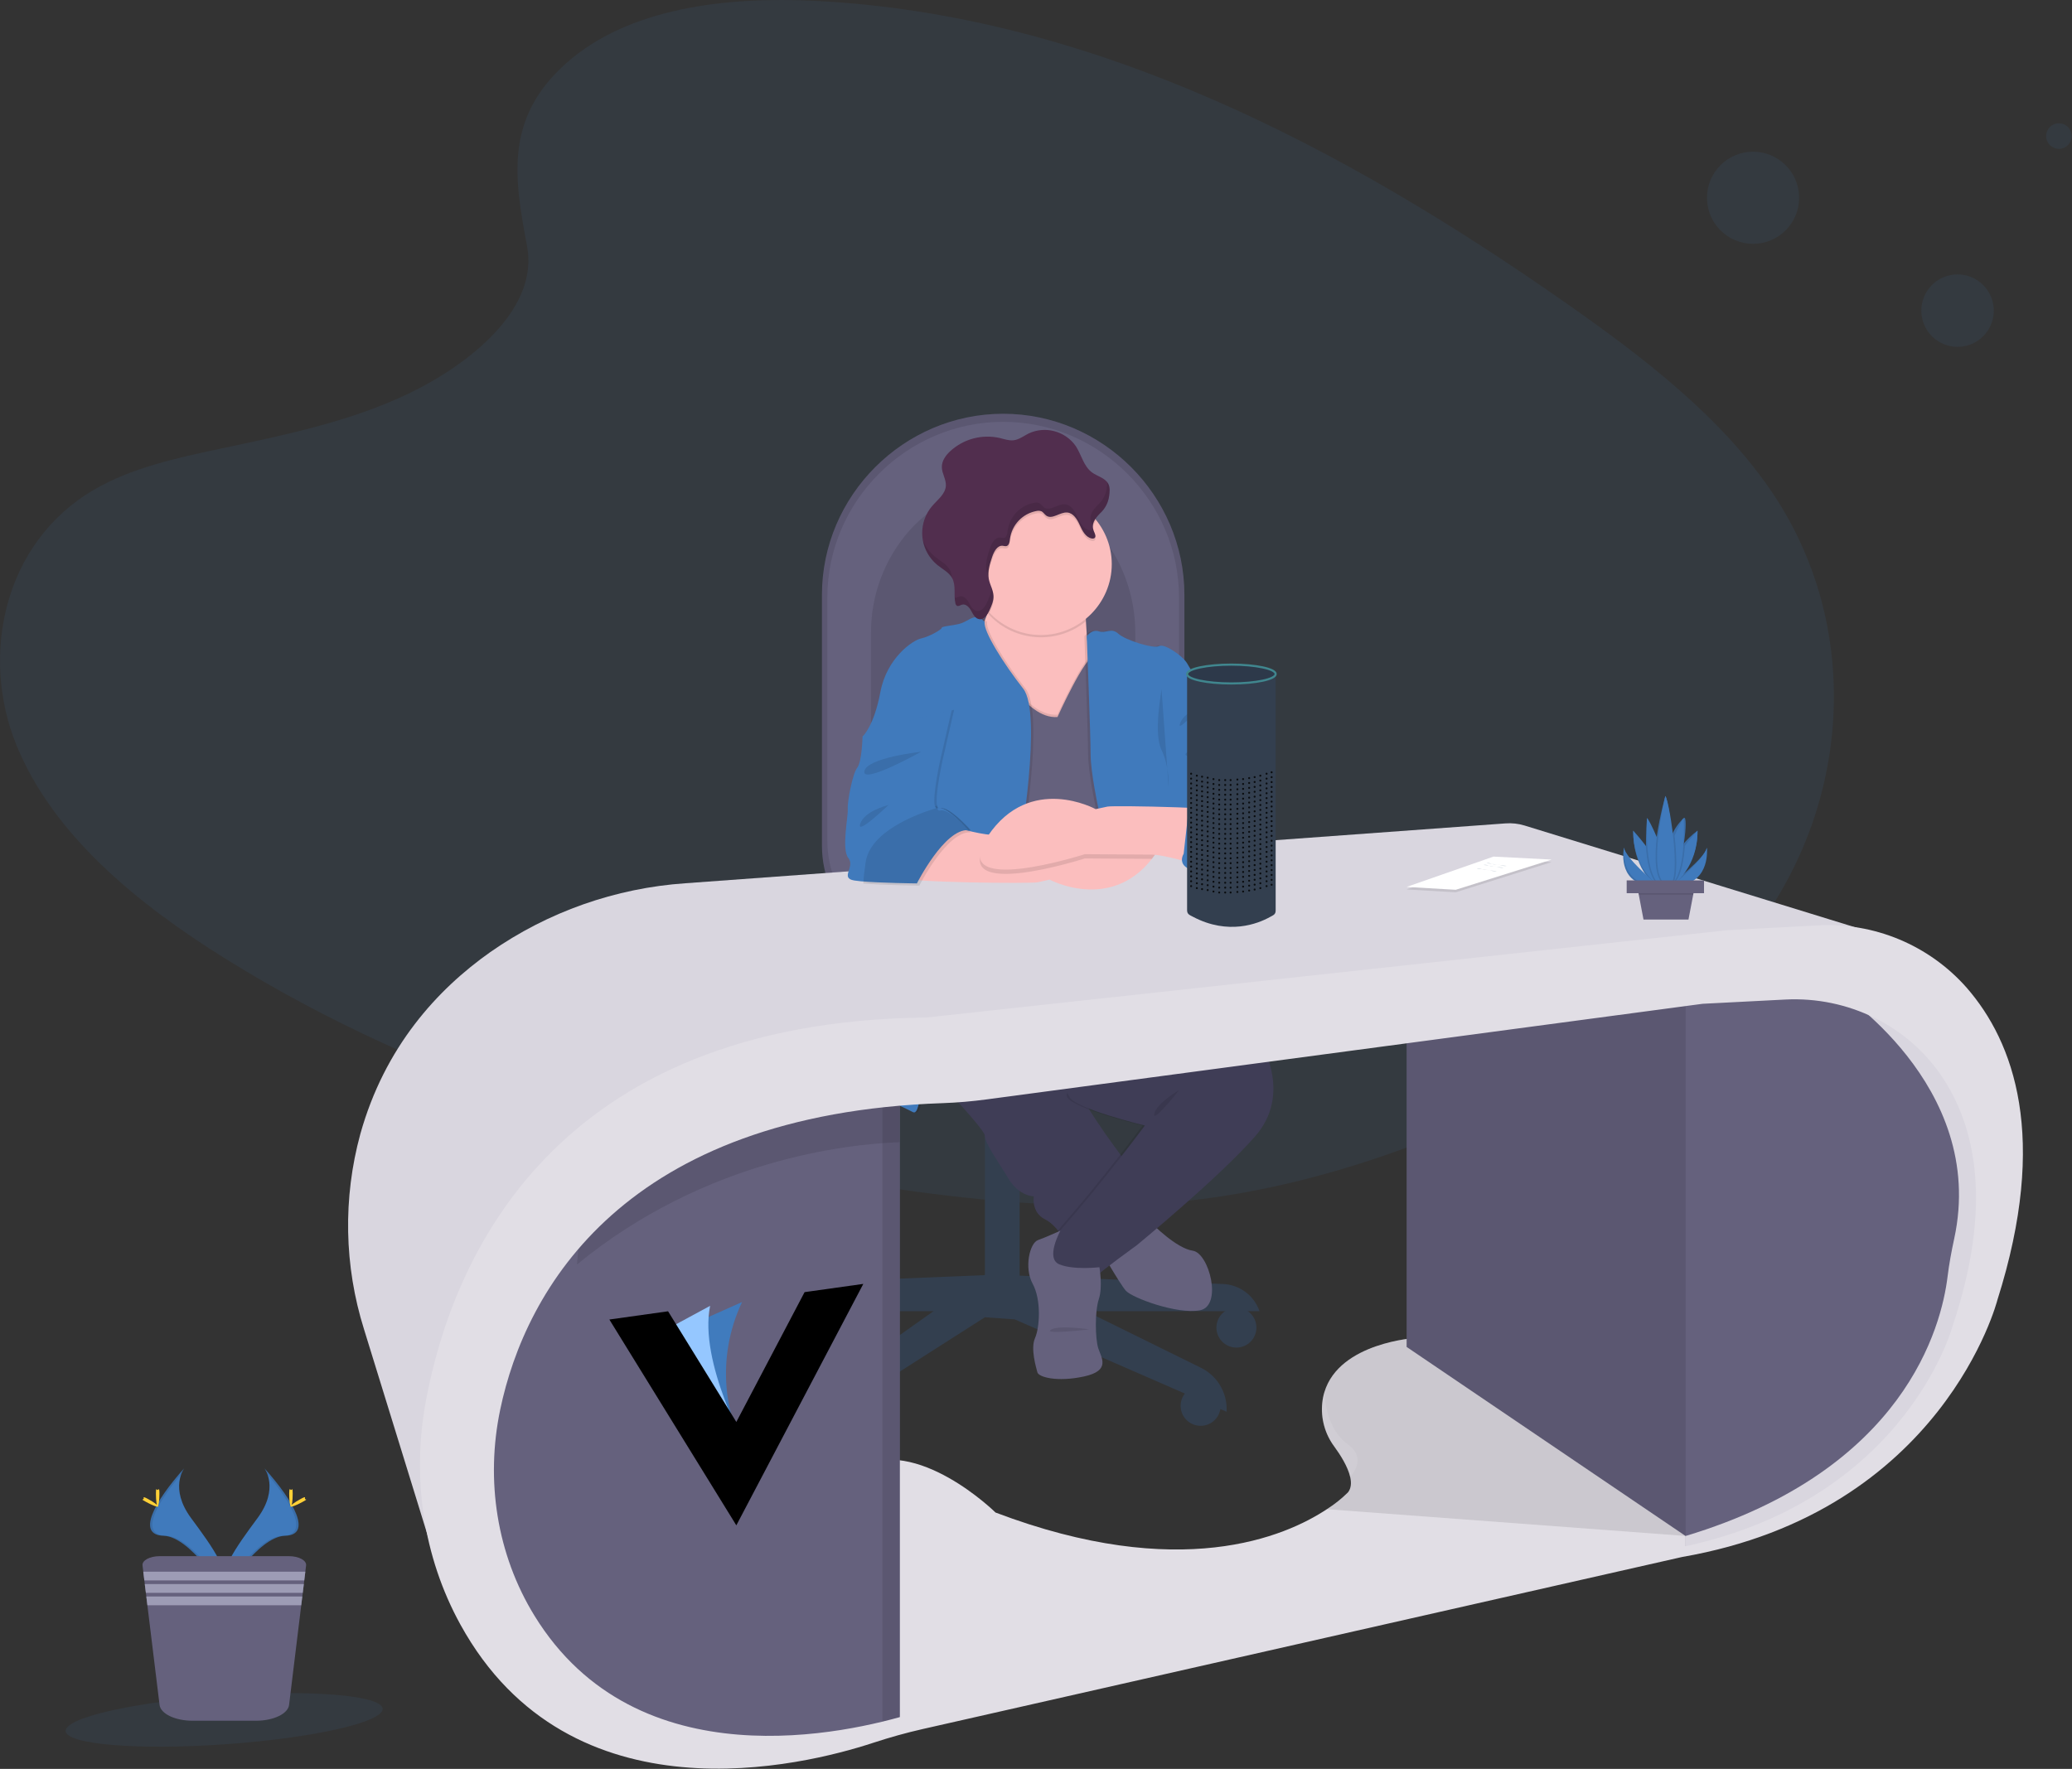 <?xml version="1.0" encoding="UTF-8" standalone="no"?><!DOCTYPE svg PUBLIC "-//W3C//DTD SVG 1.1//EN" "http://www.w3.org/Graphics/SVG/1.1/DTD/svg11.dtd"><svg width="100%" height="100%" viewBox="0 0 4053 3461" version="1.1" xmlns="http://www.w3.org/2000/svg" xmlns:xlink="http://www.w3.org/1999/xlink" xml:space="preserve" xmlns:serif="http://www.serif.com/" style="fill-rule:evenodd;clip-rule:evenodd;stroke-miterlimit:10;"><rect x="0" y="0" width="4053" height="3461" fill="#333333" stroke="none"/><path d="M1107.67,123.583c121.708,-108.333 312.75,-130.541 486.625,-121.916c546.208,27.125 1039.29,290.833 1465.79,589.125c154.167,107.958 306.375,224.333 406.625,373.041c204.167,302.709 143.5,722.042 -140.208,971.375c-96.5,84.875 -213.542,150 -333.625,207.542c-213.583,102.542 -444.042,184.833 -686.458,208.333c-172.875,16.667 -347.875,3.125 -519.709,-20.166c-480.166,-65.209 -951.458,-209.209 -1346.46,-455.542c-173.25,-108.042 -336.542,-242.375 -407.958,-417.167c-71.417,-174.791 -25.709,-396.333 151.208,-499.791c73.167,-42.792 160.625,-62.084 246.292,-80.25c126.041,-26.709 254.166,-53.042 367.916,-107.334c117.5,-56.083 256.625,-164.583 233.334,-288.708c-24.917,-133.208 -44.959,-250.208 76.625,-358.542Z" style="fill:#407abc;fill-opacity:0.1;fill-rule:nonzero;"/><path d="M1607.79,1164.08l-0,489.875c-0,0.042 -0,0.084 -0,0.125c-0,120.277 98.973,219.25 219.25,219.25c0.055,0 0.111,0 0.166,0l292.5,0c0.042,0 0.084,0 0.125,0c108.049,0 196.959,-88.91 196.959,-196.958c-0,-0.083 -0,-0.167 -0,-0.25l-0,-512.042c-0,-194.473 -160.027,-354.5 -354.5,-354.5c-194.473,0 -354.5,160.027 -354.5,354.5Z" style="fill:#65617d;fill-rule:nonzero;"/><path d="M1607.79,1164.08l-0,489.875c-0,0.042 -0,0.084 -0,0.125c-0,120.277 98.973,219.25 219.25,219.25c0.055,0 0.111,0 0.166,0l292.5,0c0.042,0 0.084,0 0.125,0c108.049,0 196.959,-88.91 196.959,-196.958c-0,-0.083 -0,-0.167 -0,-0.25l-0,-512.042c-0,-194.473 -160.027,-354.5 -354.5,-354.5c-194.473,0 -354.5,160.027 -354.5,354.5Z" style="fill-opacity:0.1;fill-rule:nonzero;"/><path d="M1618.33,1169.33l0,475.334c0,0.027 0,0.055 0,0.083c0,116.711 96.039,212.75 212.75,212.75c0.042,0 0.084,0 0.125,-0l283.834,-0c0.041,0 0.083,0 0.125,0c104.825,0 191.083,-86.258 191.083,-191.083c0,-0.028 0,-0.056 0,-0.084l0,-497c0,-188.69 -155.268,-343.958 -343.958,-343.958c-188.69,0 -343.959,155.268 -343.959,343.958Z" style="fill:#65617d;fill-rule:nonzero;"/><path d="M1703.75,1239.58l0,395.334c-0.168,35.765 9.787,70.858 28.708,101.208c28.917,45.833 76.917,75.792 131.292,75.792l213.375,-0c51.833,-0 97.25,-30.292 122.5,-75.792c14.058,-25.513 21.36,-54.204 21.208,-83.333l0,-413.209c0,-157.958 -115.75,-286.041 -258.541,-286.041c-71.375,-0 -136,32 -182.792,83.791c-49.378,55.713 -76.38,127.807 -75.75,202.25Z" style="fill-opacity:0.1;fill-rule:nonzero;"/><circle cx="2418.54" cy="2597.58" r="39.125" style="fill:#333f4f;"/><circle cx="2348.54" cy="2750.67" r="39.125" style="fill:#333f4f;"/><circle cx="1650.5" cy="2778.38" r="39.125" style="fill:#333f4f;"/><circle cx="1494.54" cy="2578.67" r="39.125" style="fill:#333f4f;"/><rect x="1936" y="1906.62" width="49" height="306.125" style="fill:#333f4f;"/><rect x="1936" y="2163.21" width="49" height="49.583" style="fill:#333f4f;fill-opacity:0.1;"/><rect x="1926.54" y="2174.83" width="67.917" height="339.667" style="fill:#333f4f;"/><path d="M1503.04,2512.29l444.625,-18.209l-0,71.417l-516,-0c10.519,-30.691 38.957,-51.892 71.375,-53.208Z" style="fill:#333f4f;fill-rule:nonzero;"/><path d="M2392.33,2512.29l-444.666,-18.209l-0,71.417l516.041,-0c-10.519,-30.691 -38.957,-51.892 -71.375,-53.208Z" style="fill:#333f4f;fill-rule:nonzero;"/><path d="M1994.5,2501.38l354.958,175c30.607,15.141 50.041,46.478 50,80.625l0,5.292l-414.583,-180.75l-58.333,-4.167l-344.75,220.125c-4.461,-33.1 9.873,-66.065 37.125,-85.375l307.625,-217.833l67.958,7.083Z" style="fill:#333f4f;fill-rule:nonzero;"/><path d="M1936.04,1906.62l-0,33c8.527,0.333 17.264,0.5 26.208,0.5c7.708,0 15.292,0 22.75,-0.375l0,-33.125l-48.958,0Z" style="fill:#333f4f;fill-opacity:0.1;fill-rule:nonzero;"/><ellipse cx="1962.25" cy="1875.62" rx="180.792" ry="52.875" style="fill:#333f4f;"/><path d="M1783.04,1875.58c0.341,5.942 3.134,11.484 7.708,15.292c1.792,1.729 3.714,3.317 5.75,4.75c26.917,19.25 91.667,32.833 167.292,32.833c75.625,0 140.916,-13.708 167.708,-33.125c1.336,-0.922 2.616,-1.924 3.833,-3c5.387,-3.923 8.787,-10.021 9.292,-16.666c0,-29.167 -80.917,-52.875 -180.833,-52.875c-99.917,-0 -180.75,23.583 -180.75,52.791Z" style="fill:#333f4f;fill-rule:nonzero;"/><path d="M1783.04,1875.58c0.341,5.942 3.134,11.484 7.708,15.292c1.792,1.729 3.714,3.317 5.75,4.75c26.917,19.25 91.667,32.833 167.292,32.833c75.625,0 140.916,-13.708 167.708,-33.125c1.336,-0.922 2.616,-1.924 3.833,-3c5.387,-3.923 8.787,-10.021 9.292,-16.666c0,-29.167 -80.917,-52.875 -180.833,-52.875c-99.917,-0 -180.75,23.583 -180.75,52.791Z" style="fill:#333f4f;fill-opacity:0.1;fill-rule:nonzero;"/><path d="M1781.5,1875.58c0.336,5.944 3.13,11.487 7.708,15.292c23.042,-5.708 38.959,-10.5 38.959,-10.5c-0,0 159.333,8.917 305.625,11.958c5.391,-3.919 8.792,-10.02 9.291,-16.666c0,-29.167 -80.916,-52.875 -180.833,-52.875c-99.917,-0 -180.75,23.583 -180.75,52.791Z" style="fill:#333f4f;fill-opacity:0.1;fill-rule:nonzero;"/><path d="M1656.5,1766.33c39.738,57.137 105.111,91.25 174.708,91.167l283.834,0c66.422,0.05 128.275,-34.544 163,-91.167l-621.542,0Z" style="fill:#333f4f;fill-opacity:0.1;fill-rule:nonzero;"/><path d="M1783.04,1875.58c0.341,5.942 3.134,11.484 7.708,15.292c1.792,1.729 3.714,3.317 5.75,4.75c111.567,6.777 223.445,6.68 335,-0.292c1.336,-0.922 2.616,-1.924 3.833,-3c5.387,-3.923 8.787,-10.021 9.292,-16.666c0,-29.167 -80.917,-52.875 -180.833,-52.875c-99.917,-0 -180.75,23.583 -180.75,52.791Z" style="fill:#333f4f;fill-opacity:0.1;fill-rule:nonzero;"/><path d="M1620.54,1870.75c227.954,28.793 458.628,28.793 686.583,-0c0.069,0 0.139,0 0.208,0c26.355,0 48.042,-21.686 48.042,-48.041c0,-0 0,-0.001 0,-0.001c0,-26.355 -21.687,-48.041 -48.042,-48.041l-686.791,-0c-26.355,-0 -48.042,21.686 -48.042,48.041c0,26.355 21.687,48.042 48.042,48.042Z" style="fill:#333f4f;fill-rule:nonzero;"/><path d="M2253.33,2394c0,0 47.375,48.5 79.709,53.125c32.333,4.625 58.916,108.583 13.875,116.667c-45.042,8.083 -131.709,-24.25 -144.417,-38.125c-12.708,-13.875 -58.917,-95.834 -58.917,-95.834l109.75,-35.833Z" style="fill:#65617d;fill-rule:nonzero;"/><path d="M1992.25,1876.46c0,0 115.542,220.625 117.833,250.667c2.292,30.042 100.5,157.333 100.5,157.333l-122.458,154.584c0,-0 -16.167,-39.292 -43.875,-53.167c-27.708,-13.875 -21.958,-45.042 -21.958,-45.042c-0,0 -28.875,0 -49.667,-34.666c-20.792,-34.667 -46.208,-69.292 -46.208,-84.209c-0,-14.916 -152.5,-172.125 -152.5,-172.125l11.541,-167.5l31.209,-53.125l175.583,47.25Z" style="fill:#3f3d56;fill-rule:nonzero;"/><path d="M2292.62,1889.17l1,0.875c14,12.5 171.125,151.75 171.125,155.041c0,3.292 56.583,97.042 -13.875,177.917c-70.458,80.875 -232.208,213.708 -232.208,213.708c-0,0 -70.459,50.834 -79.709,61.25c-9.25,10.417 -149,0 -65.833,-94.75c83.167,-94.75 161.708,-201 161.708,-201c0,0 -138.625,-33.333 -147.833,-56.583c-9.208,-23.25 182.5,-311.917 182.5,-311.917l23.125,55.459Z" style="fill-opacity:0.1;fill-rule:nonzero;"/><path d="M2297.25,1889.17l1,0.875c14,12.5 171.125,151.75 171.125,155.041c0,3.292 56.583,97.042 -13.875,177.917c-70.458,80.875 -232.208,213.708 -232.208,213.708c-0,0 -70.459,50.834 -79.709,61.25c-9.25,10.417 -149.041,0 -65.833,-94.75c83.208,-94.75 161.708,-201 161.708,-201c0,0 -138.625,-33.333 -147.875,-56.583c-9.25,-23.25 -191.666,-306.167 -191.666,-306.167l374.291,-5.75l23.042,55.459Z" style="fill:#3f3d56;fill-rule:nonzero;"/><path d="M1897.54,1267.79l13.833,125.916c0,0 142.083,56.625 145.583,55.459c3.5,-1.167 94.709,-83.334 79.709,-137.5c-7.542,-27.209 -11,-64.959 -12.5,-95.834c-1.5,-30.875 -1.292,-54.375 -1.292,-54.375c0,0 -206.792,-73.958 -188.292,-23.125c6.709,18.459 3.667,40.584 -2.916,61.25c-8.271,24.161 -19.748,47.103 -34.125,68.209Z" style="fill:#fbbebe;fill-rule:nonzero;"/><path d="M1931.58,1199.5c1.25,1.458 2.542,2.833 3.834,4.167c49.689,52.658 132.706,57.938 188.666,12c-1.583,-30.584 -1.291,-54.375 -1.291,-54.375c-0,-0 -206.792,-73.959 -188.292,-23.125c6.708,18.541 3.667,40.666 -2.917,61.333Z" style="fill-opacity:0.1;fill-rule:nonzero;"/><path d="M1897.54,1103.96c0.023,76.009 62.574,138.542 138.583,138.542c76.025,-0 138.583,-62.559 138.583,-138.583c0,-76.009 -62.533,-138.561 -138.541,-138.584c-0.293,-0.002 -0.586,-0.002 -0.878,-0.002c-75.568,-0 -137.75,62.182 -137.75,137.75c-0,0.292 0.001,0.585 0.003,0.877Z" style="fill:#fbbebe;fill-rule:nonzero;"/><path d="M2068.5,1398.38c0,0 54.167,-120.333 72.792,-120.333c18.625,-0 47.416,622.458 47.416,622.458l-283,4.417l-11.583,-326.792l57.708,-289.5c0,0 51.959,114.208 116.667,109.75Z" style="fill-opacity:0.1;fill-rule:nonzero;"/><path d="M2068.5,1407.62c0,0 54.167,-120.333 72.792,-120.333c18.625,-0 47.416,622.416 47.416,622.416l-321.125,4.875l26.542,-327.208l57.792,-289.708c-0,-0 51.875,114.416 116.583,109.958Z" style="fill-opacity:0.1;fill-rule:nonzero;"/><path d="M2068.5,1403c0,0 54.167,-120.333 72.792,-120.333c18.625,-0 47.416,622.625 47.416,622.625l-321.125,4.875l26.542,-327.209l57.792,-289.708c-0,0 51.875,114.208 116.583,109.75Z" style="fill:#65617d;fill-rule:nonzero;"/><path d="M2121.17,1244.88c-0,0 9.708,-14.208 23.583,-9.583c13.875,4.625 24.25,-8.084 38.125,4.625c13.875,12.708 69.292,30.041 79.708,24.25c10.417,-5.792 47.334,19.666 55.459,34.666c8.125,15 34.625,55.459 34.625,55.459c-0,-0 23.125,27.708 19.666,42.75c-3.458,15.041 8.084,32.333 21.917,39.25c13.833,6.916 41.667,76.25 41.667,76.25c-0,-0 -7.542,92.75 23.625,108.875c31.166,16.125 8.083,86.666 8.083,86.666l-147.333,-34.958l-41.667,-94.75c0,0 16.167,277.292 35.792,302.667c19.625,25.375 21.958,41.666 21.958,41.666c0,0 -76.25,16.167 -92.417,30c-16.166,13.834 -58.916,-3.458 -58.916,-3.458l-41.667,-368.5c0,0 -15,-69.333 -15,-105.125c0,-35.792 -7.208,-230.75 -7.208,-230.75Z" style="fill-opacity:0.1;fill-rule:nonzero;"/><path d="M2125.79,1244.88c-0,0 9.708,-14.208 23.583,-9.583c13.875,4.625 24.25,-8.084 38.125,4.625c13.875,12.708 69.292,30.041 79.708,24.25c10.417,-5.792 47.334,19.666 55.417,34.666c8.083,15 34.667,55.459 34.667,55.459c-0,-0 23.125,27.708 19.666,42.75c-3.458,15.041 8.084,32.333 21.917,39.25c13.833,6.916 41.667,76.25 41.667,76.25c-0,-0 -7.459,92.708 23.75,108.875c7.791,4.166 12.208,13.041 14.416,24.291c8.959,45.25 -28.166,86.667 -74.291,85.25l-79.167,-32.833l-41.667,-119.75c0,0 16.167,277.292 35.792,302.667c19.625,25.375 21.958,41.666 21.958,41.666c0,0 -76.25,16.167 -92.416,30c-16.167,13.834 -58.917,-3.458 -58.917,-3.458l-41.667,-368.5c0,0 -15,-69.333 -15,-105.125c0,-35.792 -7.541,-230.75 -7.541,-230.75Z" style="fill:#407abc;fill-rule:nonzero;"/><path d="M2380.38,1445.54c0,-0 -13.875,38.125 -52,34.666c-38.125,-3.458 52,-34.666 52,-34.666Z" style="fill-opacity:0.1;fill-rule:nonzero;"/><path d="M2343.46,1387.79c0,-0 -25.416,4.625 -34.666,26.541c-9.25,21.917 34.666,-26.541 34.666,-26.541Z" style="fill-opacity:0.1;fill-rule:nonzero;"/><path d="M2272.04,1348.5c-0,4.625 -16.209,85.5 -0,119c16.208,33.5 13.833,72.792 13.833,72.792l-13.833,-191.792Z" style="fill-opacity:0.1;fill-rule:nonzero;"/><path d="M1930.83,1217.04c0,-0 -9.041,-10.625 -18.291,-9.459c-9.25,1.167 -15,6.917 -26.584,11.542c-11.583,4.625 -39.25,5.792 -39.25,9.25c0,3.458 -24.291,17.333 -40.458,20.833c-16.167,3.5 -67,38.125 -79.708,105.125c-12.709,67 -34.667,86.625 -34.667,86.625l122.458,60.167c0,0 -94.708,402 -106.25,430.875c-11.541,28.875 -12.5,200 -12.5,200c0,0 75,33.333 94.709,43.875c19.708,10.542 11.541,-99.333 52,-162.875c40.458,-63.542 86.625,-155.958 86.625,-155.958l70.25,-197.584c-0,0 45.083,-263.375 6.958,-311.916c-38.125,-48.542 -78.75,-113.084 -75.292,-130.5Z" style="fill-opacity:0.1;fill-rule:nonzero;"/><path d="M1926.21,1217.04c0,-0 -9.041,-10.625 -18.291,-9.459c-9.25,1.167 -15,6.917 -26.584,11.542c-11.583,4.625 -39.25,5.792 -39.25,9.25c0,3.458 -24.25,17.333 -40.458,20.833c-16.208,3.5 -67.083,38.084 -79.583,105.084c-12.5,67 -34.625,86.625 -34.625,86.625l122.125,60.208c-0,0 -94.709,402 -106.25,430.875c-11.542,28.875 -12.5,200 -12.5,200c-0,0 75,33.333 94.708,43.875c19.708,10.542 11.542,-99.75 51.958,-163.125c40.417,-63.375 86.625,-155.958 86.625,-155.958l70.459,-197.334c-0,0 45.083,-263.375 6.958,-311.916c-38.125,-48.542 -78.75,-113.084 -75.292,-130.5Z" style="fill:#407abc;fill-rule:nonzero;"/><path d="M1675.71,1722.79c3.417,0.541 7.792,1.083 12.834,1.541c37,3.375 109.625,4.167 109.625,4.167c-0,0 54.166,-107.458 100.5,-104.167c-0,0 -42.75,-48.5 -60.042,-42.708c-2.917,0.958 -4.75,-1.167 -5.625,-5.333c-4.625,-20.834 11.375,-91.667 11.375,-91.667l21.958,-95.833l-127.083,31.166c-11.542,2.334 -47.375,20.834 -47.375,20.834c0,-0 -1.125,49.666 -10.375,61.25c-9.25,11.583 -19.625,67 -18.5,80.833c1.125,13.833 -12.708,78.583 1.167,95.833c13.875,17.25 -17.125,39.459 11.541,44.084Z" style="fill-opacity:0.1;fill-rule:nonzero;"/><path d="M2150.5,2479.46c0,0 6.958,38.125 -1.125,62.5c-8.083,24.375 -6.958,77.417 -1.167,95.834c5.792,18.416 25.417,43.875 -27.708,55.416c-53.125,11.542 -88.958,1.167 -91.292,-8.083c-2.333,-9.25 -13.833,-46.208 -4.625,-67c9.209,-20.792 12.5,-75 -4.625,-106.292c-17.125,-31.291 -5.75,-79.708 10.417,-85.458c16.167,-5.75 43.917,-18.5 43.917,-18.5c-0,-0 -30.042,54.167 -2.334,65.875c27.709,11.708 78.542,5.708 78.542,5.708Z" style="fill:#65617d;fill-rule:nonzero;"/><path d="M1897.54,1103.96c-0.077,35.4 13.495,69.501 37.875,95.167c0.127,-0.214 0.239,-0.436 0.333,-0.667c4.167,-8.791 8.042,-17.916 7.708,-27.541c-0.375,-11.625 -7.083,-22.125 -9.25,-33.625c-2.708,-14.5 2.042,-29.167 6.709,-43.25c3.416,-10.25 10.041,-22.709 20.833,-21.459c2.082,0.535 4.226,0.787 6.375,0.75c5.708,-0.875 6.875,-8.333 7.542,-14.083c3.543,-27.646 24.769,-49.939 52.208,-54.833c3.038,-0.675 6.207,-0.458 9.125,0.625c4.167,1.791 6.208,6.125 9.833,8.625c11.709,8.125 26.625,-7.417 40.875,-6.209c12.125,1 19.5,13.375 24.5,24.459c5,11.083 11.209,23.708 23.084,26.291c1.882,0.558 3.911,0.332 5.625,-0.625c3.666,-2.708 1.125,-8.333 -0.75,-12.5c-4.875,-11 -1.625,-19.708 4.166,-27.541c-26.279,-32.909 -66.177,-52.107 -108.291,-52.107c-76.025,0 -138.584,62.559 -138.584,138.584c0,0.007 0,0.015 0,0.023l0.084,-0.084Z" style="fill-opacity:0.1;fill-rule:nonzero;"/><path d="M2140.08,1040.38c1.875,4.167 4.459,9.917 0.709,12.5c-1.692,0.978 -3.718,1.205 -5.584,0.625c-11.875,-2.542 -18.125,-15.208 -23.125,-26.292c-5,-11.083 -12.5,-23.458 -24.458,-24.458c-14.25,-1.208 -29.167,14.333 -40.917,6.208c-3.583,-2.5 -5.791,-6.833 -9.791,-8.625c-2.922,-1.068 -6.091,-1.271 -9.125,-0.583c-27.442,4.873 -48.685,27.149 -52.25,54.792c-0.584,5.708 -1.792,13.208 -7.5,14.083c-2.149,0.039 -4.294,-0.214 -6.375,-0.75c-10.75,-1.25 -17.334,11.167 -20.834,21.417c-4.666,14.041 -9.416,28.791 -6.708,43.291c2.167,11.5 8.875,22 9.25,33.667c0.292,9.583 -3.75,18.75 -7.708,27.5c-3.959,8.75 -10.5,19 -20,17.75c-7.834,-1 -12.125,-9.292 -15.875,-16.25c-3.75,-6.958 -10.5,-14.375 -18.084,-12.208c-3.416,1 -6.916,3.875 -10,2.125c-1.629,-1.202 -2.687,-3.03 -2.916,-5.042c-3.709,-16.125 1.625,-34.292 -6.25,-48.875c-6.042,-11.208 -18.292,-17.292 -28.25,-25.25c-19.203,-15.345 -30.404,-38.633 -30.404,-63.214c-0,-19.292 6.899,-37.963 19.445,-52.619c10.667,-12.5 26,-23.5 26.875,-39.875c0.625,-12.5 -7.791,-23.959 -7.875,-36.459c-0.083,-12.5 7.709,-23 16.667,-31.291c26.075,-23.864 62.3,-33.412 96.75,-25.5c8.958,2.166 17.958,5.5 27.083,4.375c10.625,-1.334 19.459,-8.334 29.167,-13.25c32.674,-15.335 72.034,-4.702 92.542,25c10.916,17.041 15.208,39.25 31.541,51.208c10.709,7.833 26.125,10.792 32.042,22.667c3.542,7.166 2.542,15.625 1.458,23.5c-1.677,12.951 -7.912,24.89 -17.583,33.666c-10.042,10.334 -18.583,21.125 -11.917,36.167Z" style="fill:#512e4e;fill-rule:nonzero;"/><g opacity="0.1"><path d="M1845.25,928.042c-1.077,-3.137 -1.899,-6.356 -2.458,-9.625c1.082,3.135 1.904,6.354 2.458,9.625Z" style="fill-rule:nonzero;"/><path d="M2137.75,1030.29c-0.582,-2.119 -1.349,-4.183 -2.292,-6.167c-6.666,-15.083 1.875,-25.833 11.834,-35.917c9.646,-8.789 15.865,-20.724 17.541,-33.666c0.562,-3.531 0.896,-7.094 1,-10.667c0.818,1.046 1.543,2.161 2.167,3.333c3.542,7.167 2.542,15.625 1.458,23.5c-1.677,12.951 -7.912,24.891 -17.583,33.667c-7.583,7.792 -14.333,15.875 -14.125,25.917Z" style="fill-rule:nonzero;"/><path d="M1877.17,1166.96c7.583,-2.208 14.333,5.292 18.083,12.209c3.75,6.916 8.042,15.25 15.875,16.25c9.5,1.208 16.042,-9.042 20,-17.75c3.958,-8.709 8.042,-17.917 7.708,-27.5c-0.049,-1.158 -0.16,-2.313 -0.333,-3.459c2.708,6.229 4.383,12.858 4.958,19.625c0.292,9.584 -3.75,18.75 -7.708,27.5c-3.958,8.75 -10.5,19 -20,17.75c-7.833,-1 -12.125,-9.291 -15.875,-16.25c-3.75,-6.958 -10.5,-14.375 -18.083,-12.208c-3.417,1 -6.917,3.875 -10,2.125c-1.63,-1.202 -2.687,-3.03 -2.917,-5.042c-0.775,-3.62 -1.235,-7.3 -1.375,-11c3,1.334 6.417,-1.416 9.667,-2.25Z" style="fill-rule:nonzero;"/><path d="M1829.75,1089.92c9.958,7.958 22.25,14.041 28.292,25.25c2.436,4.871 3.853,10.187 4.166,15.625c-6.125,-10.834 -18.125,-16.875 -27.916,-24.709c-15.37,-12.385 -25.737,-29.936 -29.167,-49.375c5.201,13.011 13.686,24.454 24.625,33.209Z" style="fill-rule:nonzero;"/><path d="M1933.96,1130.75c-1.846,-4.622 -3.31,-9.388 -4.375,-14.25c-2.708,-14.5 2.042,-29.167 6.709,-43.292c3.416,-10.25 10.041,-22.666 20.833,-21.416c2.082,0.534 4.226,0.786 6.375,0.75c5.708,-0.875 6.917,-8.334 7.5,-14.125c3.607,-27.615 24.834,-49.857 52.25,-54.75c3.032,-0.71 6.208,-0.507 9.125,0.583c4.167,1.792 6.208,6.125 9.792,8.625c11.75,8.333 26.666,-7.417 40.916,-6.208c12.084,1 19.5,13.375 24.5,24.458c5,11.083 11.25,23.708 23.084,26.292c1.866,0.58 3.892,0.353 5.583,-0.625c1.106,-0.812 1.782,-2.087 1.833,-3.459c0.374,2.431 1.075,4.799 2.084,7.042c1.875,4.167 4.458,9.917 0.708,12.5c-1.691,0.978 -3.717,1.205 -5.583,0.625c-11.875,-2.542 -18.125,-15.208 -23.125,-26.292c-5,-11.083 -12.5,-23.458 -24.459,-24.458c-14.25,-1.208 -29.166,14.333 -40.916,6.208c-3.584,-2.5 -5.792,-6.833 -9.792,-8.625c-2.922,-1.068 -6.091,-1.271 -9.125,-0.583c-27.442,4.873 -48.685,27.149 -52.25,54.792c-0.583,5.708 -1.792,13.208 -7.5,14.083c-2.149,0.039 -4.294,-0.214 -6.375,-0.75c-10.75,-1.25 -17.333,11.167 -20.833,21.417c-4.459,13.5 -8.917,27.583 -6.959,41.458Z" style="fill-rule:nonzero;"/></g><path d="M1688.71,1724.33c37,3.375 109.625,4.167 109.625,4.167c0,0 54.167,-107.458 100.5,-104.167c0,0 -42.75,-48.5 -60.041,-42.708c-2.917,0.958 -4.75,-1.167 -5.625,-5.333c-45.25,13.833 -131.5,47.625 -139.959,106.958c-2.416,16.167 -3.875,29.667 -4.5,41.083Z" style="fill-opacity:0.1;fill-rule:nonzero;"/><path d="M1683.92,1724.33c37,3.375 109.625,4.167 109.625,4.167c-0,0 54.166,-107.458 100.5,-104.167c-0,0 -42.709,-48.5 -60.042,-42.708c-2.917,0.958 -4.708,-1.167 -5.625,-5.333c-45.25,13.833 -131.5,47.625 -139.958,106.958c-2.25,16.167 -3.667,29.667 -4.5,41.083Z" style="fill:#407abc;fill-rule:nonzero;"/><path d="M2008.42,2033.54c-0,-0 -104.167,-25.417 -120.125,-11.542c-15.959,13.875 120.125,11.542 120.125,11.542Z" style="fill-opacity:0.1;fill-rule:nonzero;"/><path d="M2306.46,2132.92c0,-0 -43.875,25.416 -48.5,46.208c-4.625,20.792 48.5,-46.208 48.5,-46.208Z" style="fill-opacity:0.1;fill-rule:nonzero;"/><path d="M2130.88,2601.12c0,0 -60.083,-9.25 -75.458,0.75c-15.375,10 75.458,-0.75 75.458,-0.75Z" style="fill-opacity:0.1;fill-rule:nonzero;"/><path d="M1530.67,3407.54c-0,-0 232.833,-12.5 289.583,-45.834c56.75,-33.333 137.083,-33.333 137.5,-33.333l927.083,-202.25l385.417,-91.667l68.75,-9.041l-227.083,-259.834l-6.917,-3l-334.75,-144.791c0,-0 -150,8.333 -179.625,106.083c-2.031,6.885 -3.426,13.943 -4.167,21.083c-3.109,30.463 5.342,61.009 23.667,85.542c11.833,16.208 26.375,39.125 30.958,59.375c2.584,11.417 2,21.958 -4.166,30c-12.499,12.409 -26.301,23.431 -41.167,32.875c-81.625,54.167 -287.958,143.417 -648.417,6.708c0,0 -154.166,-152.083 -270.833,-87.5c-116.667,64.584 -145.833,535.584 -145.833,535.584Z" style="fill:#e1dee5;fill-rule:nonzero;"/><path d="M2640.92,2890.04c2.583,11.416 2,21.958 -4.167,30c-12.498,12.408 -26.301,23.431 -41.167,32.875l701.75,52.375l-192.333,-242.709l-334.75,-144.791c0,-0 -150,8.333 -179.625,106.083c-2.031,6.885 -3.426,13.943 -4.167,21.083c-3.109,30.463 5.342,61.009 23.667,85.542c11.667,16.458 26.208,39.292 30.792,59.542Z" style="fill-opacity:0.1;fill-rule:nonzero;"/><path d="M3326.5,1934.62l-575,12.5l0,688.292l545.833,370.041l131.25,-120.833l-27.083,-400l27.083,-372.917l-102.083,-177.083Z" style="fill:#65617d;fill-rule:nonzero;"/><path d="M3653.58,1821.96l-671.333,-206.708c-12.126,-3.736 -24.849,-5.15 -37.5,-4.167l-1603.75,117.084c-137.164,9.392 -269.213,55.968 -381.917,134.708c-103.791,73.208 -206.583,185.583 -254.166,355.708c-34.303,125.557 -31.801,258.367 7.208,382.542l141.458,458.333c0,0 -106.25,-995.833 954.167,-1045.83l1845.83,-191.667Z" style="fill:#d9d6df;fill-rule:nonzero;"/><path d="M2609.96,2830.67c11.834,16.208 26.375,39.125 30.959,59.375c18.166,-21.042 22.083,-44.792 -4.167,-63.75c-32.875,-23.917 -43.833,-65.417 -46.292,-102.25c-2.031,6.885 -3.426,13.943 -4.166,21.083c-3.109,30.463 5.342,61.009 23.666,85.542Z" style="fill:#fff;fill-opacity:0.1;fill-rule:nonzero;"/><path d="M926.5,2942.79l79.167,268.75l179.166,175l225,45.833l350,-62.5l0,-1243.75c0,0 -60.416,-39.583 -66.666,-39.583c-6.25,-0 -175,27.083 -175,27.083l-382.084,274.042l-15.833,11.375l-170.833,254.166l-22.917,289.584Z" style="fill:#65617d;fill-rule:nonzero;"/><path d="M1759.83,2074.21l0,1295.83l-33.75,6.041l0,-1301.88l33.75,0Z" style="fill:#65617d;fill-rule:nonzero;"/><path d="M3326.5,1934.62l-575,12.5l0,688.292l545.833,370.041l131.25,-120.833l-27.083,-400l27.083,-372.917l-102.083,-177.083Z" style="fill-opacity:0.1;fill-rule:nonzero;"/><path d="M1759.83,2074.21l0,1295.83l-33.75,6.041l0,-1301.88l33.75,0Z" style="fill-opacity:0.1;fill-rule:nonzero;"/><path d="M1128.58,2474.21c250,-205.416 527.917,-235.625 631.25,-239.375l0,-108.708c0,0 -60.416,-39.583 -66.666,-39.583c-6.25,-0 -175,27.083 -175,27.083l-382.084,274.042l-7.5,86.541Z" style="fill-opacity:0.1;fill-rule:nonzero;"/><path d="M3907.75,2363.62c0,0 -25.792,68.167 -53.458,147.542c-24.5,70.541 -50.5,150 -61.125,198.291c-4.167,18.459 -14.625,37.5 -29.417,56.125c-67.458,85.625 -222.917,168.584 -249.75,198.042c-32.708,35.917 -216.667,61.792 -216.667,61.792l0,-1105.38l122.917,-39.584l156.25,0l202.083,91.667l104.167,154.167l25,237.333Z" style="fill:#65617d;fill-rule:nonzero;"/><path d="M1763.71,1717.04c8.084,9.833 253.584,12.125 266.292,9.25l23.083,-5.209c0,0 118.5,63.792 200,-40.583c3.5,-4.458 6.917,-9.208 10.25,-14.292c81.459,-124.166 -190.041,-33.333 -190.041,-33.333c-0,0 -103.959,0.583 -130.542,0.583l-2.75,0c-27.625,-1.125 -82.708,-17.875 -82.708,-17.875c-0,0 -101.625,91.667 -93.584,101.459Z" style="fill:#fbbebe;fill-rule:nonzero;"/><path d="M2122.04,1679.62c-0,0 103.958,0.583 130.541,0.875l0.625,0c3.5,-4.458 6.917,-9.208 10.25,-14.292c81.459,-124.166 -190.041,-33.333 -190.041,-33.333c-0,0 -103.959,0.583 -130.542,0.583l-2.75,0c-2.625,3.417 -5.208,7 -7.75,10.792c-82.875,123.083 189.667,35.375 189.667,35.375Z" style="fill-opacity:0.1;fill-rule:nonzero;"/><path d="M2337.79,1691.04c-0,-0 -58.709,-18.584 -85.292,-18.875c-26.583,-0.292 -130.542,-0.834 -130.542,-0.834c0,0 -272.458,87.5 -189.666,-35.625c82.791,-123.125 210.875,-52.541 210.875,-52.541l23.125,-4.959c12.75,-2.75 258.333,2.292 266.166,12.209c7.834,9.916 -94.666,100.625 -94.666,100.625Z" style="fill:#fbbebe;fill-rule:nonzero;"/><path d="M2459.54,1621.42c-0,-0 -1.667,80.125 -57.209,84.708c-116.666,9.542 -87,-35.542 -87,-35.542l10.084,-89.75l54.958,-49.75c0,0 24.125,11.084 27.25,9.209c3.125,-1.875 51.917,81.125 51.917,81.125Z" style="fill:#407abc;fill-rule:nonzero;"/><path d="M1671.08,1722.79c3.417,0.541 7.792,1.083 12.834,1.541c37,3.375 109.625,4.167 109.625,4.167c-0,0 54.166,-107.458 100.5,-104.167c-0,0 -42.709,-48.5 -60.042,-42.708c-2.917,0.958 -4.708,-1.167 -5.625,-5.333c-4.583,-20.834 11.375,-91.667 11.375,-91.667l21.958,-95.833l-127.166,31.333c-11.542,2.333 -47.334,20.833 -47.334,20.833c0,0 -1.166,49.667 -10.416,61.25c-9.25,11.584 -19.625,67 -18.5,80.834c1.125,13.833 -12.709,78.583 1.166,95.833c13.875,17.25 -17.25,39.292 11.625,43.917Z" style="fill:#407abc;fill-rule:nonzero;"/><path d="M1801.62,1470.96c0,0 -106.25,11.542 -110.875,38.125c-4.625,26.584 110.875,-38.125 110.875,-38.125Z" style="fill-opacity:0.1;fill-rule:nonzero;"/><path d="M1738.08,1574.92c-6.916,2.333 -47.333,12.708 -55.416,37c-8.084,24.291 55.416,-37 55.416,-37Z" style="fill-opacity:0.1;fill-rule:nonzero;"/><path d="M1688.71,1728.62c37,3.375 109.625,4.167 109.625,4.167c0,-0 54.167,-107.459 100.5,-104.167c0,0 -42.75,-48.5 -60.041,-42.708c-2.917,0.958 -4.75,-1.167 -5.625,-5.334c-45.25,13.834 -131.5,47.625 -139.959,106.959c-2.416,16.166 -3.875,29.666 -4.5,41.083Z" style="fill-opacity:0.1;fill-rule:nonzero;"/><path d="M2495.29,1319.12l-0,462.208c-0,7.959 -4.167,9.084 -11.209,12.959c-23.416,13 -81.208,36.125 -150.541,-0.5c-7.125,-3.75 -11.5,-5.042 -11.5,-13.084l-0,-458.75c-0,0 88.125,35.667 173.25,-2.833Z" style="fill:#333f4f;fill-rule:nonzero;"/><ellipse cx="2408.67" cy="1318.83" rx="86.625" ry="18.417" style="fill:#2d394a;stroke:#40868e;stroke-width:4.17px;"/><g opacity="0.8"><circle cx="2487.38" cy="1511.08" r="1.958"/><circle cx="2477.54" cy="1513.83" r="1.958"/><circle cx="2465.33" cy="1517.71" r="1.958"/><circle cx="2443.46" cy="1522.42" r="1.958"/><circle cx="2420.42" cy="1525.21" r="1.958"/><circle cx="2396.58" cy="1526.33" r="1.958"/><circle cx="2362.29" cy="1521.62" r="1.958"/><circle cx="2373.67" cy="1524.38" r="1.958"/><circle cx="2341.12" cy="1517.71" r="1.958"/><circle cx="2351.33" cy="1519.67" r="1.958"/><circle cx="2329.92" cy="1513.83" r="1.958"/><circle cx="2454.17" cy="1520.5" r="1.958"/><circle cx="2431.62" cy="1524.38" r="1.958"/><circle cx="2407.17" cy="1526.33" r="1.958"/><circle cx="2384.88" cy="1526.33" r="1.958"/></g><g opacity="0.8"><circle cx="2487.38" cy="1520.62" r="1.958"/><circle cx="2477.54" cy="1523.42" r="1.958"/><circle cx="2465.33" cy="1527.29" r="1.958"/><circle cx="2443.46" cy="1532" r="1.958"/><circle cx="2420.42" cy="1534.79" r="1.958"/><circle cx="2396.58" cy="1535.88" r="1.958"/><circle cx="2362.29" cy="1531.17" r="1.958"/><circle cx="2373.67" cy="1533.96" r="1.958"/><circle cx="2341.12" cy="1527.29" r="1.958"/><circle cx="2351.33" cy="1529.25" r="1.958"/><circle cx="2329.92" cy="1523.42" r="1.958"/><circle cx="2454.17" cy="1530.04" r="1.958"/><circle cx="2431.62" cy="1533.96" r="1.958"/><circle cx="2407.17" cy="1535.88" r="1.958"/><circle cx="2384.88" cy="1535.88" r="1.958"/></g><g opacity="0.8"><circle cx="2487.38" cy="1530.21" r="1.958"/><circle cx="2477.54" cy="1532.96" r="1.958"/><circle cx="2465.33" cy="1536.83" r="1.958"/><circle cx="2443.46" cy="1541.54" r="1.958"/><circle cx="2420.42" cy="1544.33" r="1.958"/><circle cx="2396.58" cy="1545.46" r="1.958"/><circle cx="2362.29" cy="1540.75" r="1.958"/><circle cx="2373.67" cy="1543.5" r="1.958"/><circle cx="2341.12" cy="1536.83" r="1.958"/><circle cx="2351.33" cy="1538.79" r="1.958"/><circle cx="2329.92" cy="1532.96" r="1.958"/><circle cx="2454.17" cy="1539.62" r="1.958"/><circle cx="2431.62" cy="1543.5" r="1.958"/><circle cx="2407.17" cy="1545.46" r="1.958"/><circle cx="2384.88" cy="1545.46" r="1.958"/></g><g opacity="0.8"><circle cx="2487.38" cy="1539.79" r="1.958"/><circle cx="2477.54" cy="1542.54" r="1.958"/><circle cx="2465.33" cy="1546.42" r="1.958"/><circle cx="2443.46" cy="1551.12" r="1.958"/><circle cx="2420.42" cy="1553.92" r="1.958"/><circle cx="2396.58" cy="1555" r="1.958"/><circle cx="2362.29" cy="1550.29" r="1.958"/><circle cx="2373.67" cy="1553.08" r="1.958"/><circle cx="2341.12" cy="1546.42" r="1.958"/><circle cx="2351.33" cy="1548.38" r="1.958"/><circle cx="2329.92" cy="1542.54" r="1.958"/><circle cx="2454.17" cy="1549.17" r="1.958"/><circle cx="2431.62" cy="1553.08" r="1.958"/><circle cx="2407.17" cy="1555" r="1.958"/><circle cx="2384.88" cy="1555" r="1.958"/></g><g opacity="0.8"><circle cx="2487.38" cy="1549.33" r="1.958"/><circle cx="2477.54" cy="1552.08" r="1.958"/><circle cx="2465.33" cy="1556" r="1.958"/><circle cx="2443.46" cy="1560.71" r="1.958"/><circle cx="2420.42" cy="1563.5" r="1.958"/><circle cx="2396.58" cy="1564.58" r="1.958"/><circle cx="2362.29" cy="1559.88" r="1.958"/><circle cx="2373.67" cy="1562.62" r="1.958"/><circle cx="2341.12" cy="1556" r="1.958"/><circle cx="2351.33" cy="1557.92" r="1.958"/><circle cx="2329.92" cy="1552.08" r="1.958"/><circle cx="2454.17" cy="1558.75" r="1.958"/><circle cx="2431.62" cy="1562.62" r="1.958"/><circle cx="2407.17" cy="1564.58" r="1.958"/><circle cx="2384.88" cy="1564.58" r="1.958"/></g><g opacity="0.8"><circle cx="2487.38" cy="1558.92" r="1.958"/><circle cx="2477.54" cy="1561.67" r="1.958"/><circle cx="2465.33" cy="1565.54" r="1.958"/><circle cx="2443.46" cy="1570.25" r="1.958"/><circle cx="2420.42" cy="1573.04" r="1.958"/><circle cx="2396.58" cy="1574.12" r="1.958"/><circle cx="2362.29" cy="1569.42" r="1.958"/><circle cx="2373.67" cy="1572.21" r="1.958"/><circle cx="2341.12" cy="1565.54" r="1.958"/><circle cx="2351.33" cy="1567.5" r="1.958"/><circle cx="2329.92" cy="1561.67" r="1.958"/><circle cx="2454.17" cy="1568.29" r="1.958"/><circle cx="2431.62" cy="1572.21" r="1.958"/><circle cx="2407.17" cy="1574.12" r="1.958"/><circle cx="2384.88" cy="1574.12" r="1.958"/></g><g opacity="0.8"><circle cx="2487.38" cy="1568.46" r="1.958"/><circle cx="2477.54" cy="1571.21" r="1.958"/><circle cx="2465.33" cy="1575.12" r="1.958"/><circle cx="2443.46" cy="1579.83" r="1.958"/><circle cx="2420.42" cy="1582.62" r="1.958"/><circle cx="2396.58" cy="1583.71" r="1.958"/><circle cx="2362.29" cy="1579" r="1.958"/><circle cx="2373.67" cy="1581.75" r="1.958"/><circle cx="2341.12" cy="1575.12" r="1.958"/><circle cx="2351.33" cy="1577.04" r="1.958"/><circle cx="2329.92" cy="1571.21" r="1.958"/><circle cx="2454.17" cy="1577.88" r="1.958"/><circle cx="2431.62" cy="1581.75" r="1.958"/><circle cx="2407.17" cy="1583.71" r="1.958"/><circle cx="2384.88" cy="1583.71" r="1.958"/></g><g opacity="0.8"><circle cx="2487.38" cy="1578.04" r="1.958"/><circle cx="2477.54" cy="1580.79" r="1.958"/><circle cx="2465.33" cy="1584.67" r="1.958"/><circle cx="2443.46" cy="1589.38" r="1.958"/><circle cx="2420.42" cy="1592.17" r="1.958"/><circle cx="2396.58" cy="1593.29" r="1.958"/><circle cx="2362.29" cy="1588.58" r="1.958"/><circle cx="2373.67" cy="1591.33" r="1.958"/><circle cx="2341.12" cy="1584.67" r="1.958"/><circle cx="2351.33" cy="1586.62" r="1.958"/><circle cx="2329.92" cy="1580.79" r="1.958"/><circle cx="2454.17" cy="1587.46" r="1.958"/><circle cx="2431.62" cy="1591.33" r="1.958"/><circle cx="2407.17" cy="1593.29" r="1.958"/><circle cx="2384.88" cy="1593.29" r="1.958"/></g><g opacity="0.8"><circle cx="2487.38" cy="1587.58" r="1.958"/><circle cx="2477.54" cy="1590.33" r="1.958"/><circle cx="2465.33" cy="1594.25" r="1.958"/><circle cx="2443.46" cy="1598.96" r="1.958"/><circle cx="2420.42" cy="1601.75" r="1.958"/><circle cx="2396.58" cy="1602.83" r="1.958"/><circle cx="2362.29" cy="1598.12" r="1.958"/><circle cx="2373.67" cy="1600.88" r="1.958"/><circle cx="2341.12" cy="1594.25" r="1.958"/><circle cx="2351.33" cy="1596.17" r="1.958"/><circle cx="2329.92" cy="1590.33" r="1.958"/><circle cx="2454.17" cy="1597" r="1.958"/><circle cx="2431.62" cy="1600.88" r="1.958"/><circle cx="2407.17" cy="1602.83" r="1.958"/><circle cx="2384.88" cy="1602.83" r="1.958"/></g><g opacity="0.8"><circle cx="2487.38" cy="1597.17" r="1.958"/><circle cx="2477.54" cy="1599.92" r="1.958"/><circle cx="2465.33" cy="1603.79" r="1.958"/><circle cx="2443.46" cy="1608.5" r="1.958"/><circle cx="2420.42" cy="1611.29" r="1.958"/><circle cx="2396.58" cy="1612.42" r="1.958"/><circle cx="2362.29" cy="1607.71" r="1.958"/><circle cx="2373.67" cy="1610.46" r="1.958"/><circle cx="2341.12" cy="1603.79" r="1.958"/><circle cx="2351.33" cy="1605.75" r="1.958"/><circle cx="2329.92" cy="1599.92" r="1.958"/><circle cx="2454.17" cy="1606.58" r="1.958"/><circle cx="2431.62" cy="1610.46" r="1.958"/><circle cx="2407.17" cy="1612.42" r="1.958"/><circle cx="2384.88" cy="1612.42" r="1.958"/></g><g opacity="0.8"><circle cx="2487.38" cy="1606.71" r="1.958"/><circle cx="2477.54" cy="1609.5" r="1.958"/><circle cx="2465.33" cy="1613.38" r="1.958"/><circle cx="2443.46" cy="1618.08" r="1.958"/><circle cx="2420.42" cy="1620.88" r="1.958"/><circle cx="2396.58" cy="1621.96" r="1.958"/><circle cx="2362.29" cy="1617.25" r="1.958"/><circle cx="2373.67" cy="1620.04" r="1.958"/><circle cx="2341.12" cy="1613.38" r="1.958"/><circle cx="2351.33" cy="1615.33" r="1.958"/><circle cx="2329.92" cy="1609.5" r="1.958"/><circle cx="2454.17" cy="1616.12" r="1.958"/><circle cx="2431.62" cy="1620.04" r="1.958"/><circle cx="2407.17" cy="1621.96" r="1.958"/><circle cx="2384.88" cy="1621.96" r="1.958"/></g><g opacity="0.8"><circle cx="2487.38" cy="1616.29" r="1.958"/><circle cx="2477.54" cy="1619.04" r="1.958"/><circle cx="2465.33" cy="1622.92" r="1.958"/><circle cx="2443.46" cy="1627.62" r="1.958"/><circle cx="2420.42" cy="1630.42" r="1.958"/><circle cx="2396.58" cy="1631.54" r="1.958"/><circle cx="2362.29" cy="1626.83" r="1.958"/><circle cx="2373.67" cy="1629.58" r="1.958"/><circle cx="2341.12" cy="1622.92" r="1.958"/><circle cx="2351.33" cy="1624.88" r="1.958"/><circle cx="2329.92" cy="1619.04" r="1.958"/><circle cx="2454.17" cy="1625.71" r="1.958"/><circle cx="2431.62" cy="1629.58" r="1.958"/><circle cx="2407.17" cy="1631.54" r="1.958"/><circle cx="2384.88" cy="1631.54" r="1.958"/></g><g opacity="0.8"><circle cx="2487.38" cy="1625.88" r="1.958"/><circle cx="2477.54" cy="1628.62" r="1.958"/><circle cx="2465.33" cy="1632.5" r="1.958"/><circle cx="2443.46" cy="1637.21" r="1.958"/><circle cx="2420.42" cy="1640" r="1.958"/><circle cx="2396.58" cy="1641.08" r="1.958"/><circle cx="2362.29" cy="1636.38" r="1.958"/><circle cx="2373.67" cy="1639.17" r="1.958"/><circle cx="2341.12" cy="1632.5" r="1.958"/><circle cx="2351.33" cy="1634.46" r="1.958"/><circle cx="2329.92" cy="1628.62" r="1.958"/><circle cx="2454.17" cy="1635.25" r="1.958"/><circle cx="2431.62" cy="1639.17" r="1.958"/><circle cx="2407.17" cy="1641.08" r="1.958"/><circle cx="2384.88" cy="1641.08" r="1.958"/></g><g opacity="0.8"><circle cx="2487.38" cy="1635.42" r="1.958"/><circle cx="2477.54" cy="1638.17" r="1.958"/><circle cx="2465.33" cy="1642.08" r="1.958"/><circle cx="2443.46" cy="1646.79" r="1.958"/><circle cx="2420.42" cy="1649.58" r="1.958"/><circle cx="2396.58" cy="1650.67" r="1.958"/><circle cx="2362.29" cy="1645.96" r="1.958"/><circle cx="2373.67" cy="1648.71" r="1.958"/><circle cx="2341.12" cy="1642.08" r="1.958"/><circle cx="2351.33" cy="1644" r="1.958"/><circle cx="2329.92" cy="1638.17" r="1.958"/><circle cx="2454.17" cy="1644.83" r="1.958"/><circle cx="2431.62" cy="1648.71" r="1.958"/><circle cx="2407.17" cy="1650.67" r="1.958"/><circle cx="2384.88" cy="1650.67" r="1.958"/></g><g opacity="0.8"><circle cx="2487.38" cy="1645" r="1.958"/><circle cx="2477.54" cy="1647.75" r="1.958"/><circle cx="2465.33" cy="1651.62" r="1.958"/><circle cx="2443.46" cy="1656.33" r="1.958"/><circle cx="2420.42" cy="1659.12" r="1.958"/><circle cx="2396.58" cy="1660.21" r="1.958"/><circle cx="2362.29" cy="1655.5" r="1.958"/><circle cx="2373.67" cy="1658.29" r="1.958"/><circle cx="2341.12" cy="1651.62" r="1.958"/><circle cx="2351.33" cy="1653.58" r="1.958"/><circle cx="2329.92" cy="1647.75" r="1.958"/><circle cx="2454.17" cy="1654.38" r="1.958"/><circle cx="2431.62" cy="1658.29" r="1.958"/><circle cx="2407.17" cy="1660.21" r="1.958"/><circle cx="2384.88" cy="1660.21" r="1.958"/></g><g opacity="0.8"><circle cx="2487.38" cy="1654.54" r="1.958"/><circle cx="2477.54" cy="1657.29" r="1.958"/><circle cx="2465.33" cy="1661.21" r="1.958"/><circle cx="2443.46" cy="1665.92" r="1.958"/><circle cx="2420.42" cy="1668.71" r="1.958"/><circle cx="2396.58" cy="1669.79" r="1.958"/><circle cx="2362.29" cy="1665.08" r="1.958"/><circle cx="2373.67" cy="1667.83" r="1.958"/><circle cx="2341.12" cy="1661.21" r="1.958"/><circle cx="2351.33" cy="1663.12" r="1.958"/><circle cx="2329.92" cy="1657.29" r="1.958"/><circle cx="2454.17" cy="1663.96" r="1.958"/><circle cx="2431.62" cy="1667.83" r="1.958"/><circle cx="2407.17" cy="1669.79" r="1.958"/><circle cx="2384.88" cy="1669.79" r="1.958"/></g><g opacity="0.8"><circle cx="2487.38" cy="1664.12" r="1.958"/><circle cx="2477.54" cy="1666.88" r="1.958"/><circle cx="2465.33" cy="1670.75" r="1.958"/><circle cx="2443.46" cy="1675.46" r="1.958"/><circle cx="2420.42" cy="1678.25" r="1.958"/><circle cx="2396.58" cy="1679.38" r="1.958"/><circle cx="2362.29" cy="1674.67" r="1.958"/><circle cx="2373.67" cy="1677.42" r="1.958"/><circle cx="2341.12" cy="1670.75" r="1.958"/><circle cx="2351.33" cy="1672.71" r="1.958"/><circle cx="2329.92" cy="1666.88" r="1.958"/><circle cx="2454.17" cy="1673.54" r="1.958"/><circle cx="2431.62" cy="1677.42" r="1.958"/><circle cx="2407.17" cy="1679.38" r="1.958"/><circle cx="2384.88" cy="1679.38" r="1.958"/></g><g opacity="0.8"><circle cx="2487.38" cy="1673.67" r="1.958"/><circle cx="2477.54" cy="1676.42" r="1.958"/><circle cx="2465.33" cy="1680.33" r="1.958"/><circle cx="2443.46" cy="1685.04" r="1.958"/><circle cx="2420.42" cy="1687.83" r="1.958"/><circle cx="2396.58" cy="1688.92" r="1.958"/><circle cx="2362.29" cy="1684.21" r="1.958"/><circle cx="2373.67" cy="1686.96" r="1.958"/><circle cx="2341.12" cy="1680.33" r="1.958"/><circle cx="2351.33" cy="1682.25" r="1.958"/><circle cx="2329.92" cy="1676.42" r="1.958"/><circle cx="2454.17" cy="1683.08" r="1.958"/><circle cx="2431.62" cy="1686.96" r="1.958"/><circle cx="2407.17" cy="1688.92" r="1.958"/><circle cx="2384.88" cy="1688.92" r="1.958"/></g><g opacity="0.8"><circle cx="2487.38" cy="1683.25" r="1.958"/><circle cx="2477.54" cy="1686" r="1.958"/><circle cx="2465.33" cy="1689.88" r="1.958"/><circle cx="2443.46" cy="1694.58" r="1.958"/><circle cx="2420.42" cy="1697.38" r="1.958"/><circle cx="2396.58" cy="1698.5" r="1.958"/><circle cx="2362.29" cy="1693.79" r="1.958"/><circle cx="2373.67" cy="1696.54" r="1.958"/><circle cx="2341.12" cy="1689.88" r="1.958"/><circle cx="2351.33" cy="1691.83" r="1.958"/><circle cx="2329.92" cy="1686" r="1.958"/><circle cx="2454.17" cy="1692.67" r="1.958"/><circle cx="2431.62" cy="1696.54" r="1.958"/><circle cx="2407.17" cy="1698.5" r="1.958"/><circle cx="2384.88" cy="1698.5" r="1.958"/></g><g opacity="0.8"><circle cx="2487.38" cy="1692.79" r="1.958"/><circle cx="2477.54" cy="1695.58" r="1.958"/><circle cx="2465.33" cy="1699.46" r="1.958"/><circle cx="2443.46" cy="1704.17" r="1.958"/><circle cx="2420.42" cy="1706.96" r="1.958"/><circle cx="2396.58" cy="1708.04" r="1.958"/><circle cx="2362.29" cy="1703.33" r="1.958"/><circle cx="2373.67" cy="1706.12" r="1.958"/><circle cx="2341.12" cy="1699.46" r="1.958"/><circle cx="2351.33" cy="1701.42" r="1.958"/><circle cx="2329.92" cy="1695.58" r="1.958"/><circle cx="2454.17" cy="1702.21" r="1.958"/><circle cx="2431.62" cy="1706.12" r="1.958"/><circle cx="2407.17" cy="1708.04" r="1.958"/><circle cx="2384.88" cy="1708.04" r="1.958"/></g><g opacity="0.8"><circle cx="2487.38" cy="1702.38" r="1.958"/><circle cx="2477.54" cy="1705.12" r="1.958"/><circle cx="2465.33" cy="1709" r="1.958"/><circle cx="2443.46" cy="1713.71" r="1.958"/><circle cx="2420.42" cy="1716.5" r="1.958"/><circle cx="2396.58" cy="1717.62" r="1.958"/><circle cx="2362.29" cy="1712.92" r="1.958"/><circle cx="2373.67" cy="1715.67" r="1.958"/><circle cx="2341.12" cy="1709" r="1.958"/><circle cx="2351.33" cy="1710.96" r="1.958"/><circle cx="2329.92" cy="1705.12" r="1.958"/><circle cx="2454.17" cy="1711.79" r="1.958"/><circle cx="2431.62" cy="1715.67" r="1.958"/><circle cx="2407.17" cy="1717.62" r="1.958"/><circle cx="2384.88" cy="1717.62" r="1.958"/></g><g opacity="0.8"><circle cx="2487.38" cy="1711.92" r="1.958"/><circle cx="2477.54" cy="1714.71" r="1.958"/><circle cx="2465.33" cy="1718.58" r="1.958"/><circle cx="2443.46" cy="1723.29" r="1.958"/><circle cx="2420.42" cy="1726.08" r="1.958"/><circle cx="2396.58" cy="1727.17" r="1.958"/><circle cx="2362.29" cy="1722.46" r="1.958"/><circle cx="2373.67" cy="1725.25" r="1.958"/><circle cx="2341.12" cy="1718.58" r="1.958"/><circle cx="2351.33" cy="1720.54" r="1.958"/><circle cx="2329.92" cy="1714.71" r="1.958"/><circle cx="2454.17" cy="1721.33" r="1.958"/><circle cx="2431.62" cy="1725.25" r="1.958"/><circle cx="2407.17" cy="1727.17" r="1.958"/><circle cx="2384.88" cy="1727.17" r="1.958"/></g><g opacity="0.8"><circle cx="2487.38" cy="1721.5" r="1.958"/><circle cx="2477.54" cy="1724.25" r="1.958"/><circle cx="2465.33" cy="1728.17" r="1.958"/><circle cx="2443.46" cy="1732.88" r="1.958"/><circle cx="2420.42" cy="1735.67" r="1.958"/><circle cx="2396.58" cy="1736.75" r="1.958"/><circle cx="2362.29" cy="1732.04" r="1.958"/><circle cx="2373.67" cy="1734.79" r="1.958"/><circle cx="2341.12" cy="1728.17" r="1.958"/><circle cx="2351.33" cy="1730.08" r="1.958"/><circle cx="2329.92" cy="1724.25" r="1.958"/><circle cx="2454.17" cy="1730.92" r="1.958"/><circle cx="2431.62" cy="1734.79" r="1.958"/><circle cx="2407.17" cy="1736.75" r="1.958"/><circle cx="2384.88" cy="1736.75" r="1.958"/></g><g opacity="0.8"><circle cx="2487.38" cy="1731.08" r="1.958"/><circle cx="2477.54" cy="1733.83" r="1.958"/><circle cx="2465.33" cy="1737.71" r="1.958"/><circle cx="2443.46" cy="1742.42" r="1.958"/><circle cx="2420.42" cy="1745.21" r="1.958"/><circle cx="2396.58" cy="1746.29" r="1.958"/><circle cx="2362.29" cy="1741.58" r="1.958"/><circle cx="2373.67" cy="1744.38" r="1.958"/><circle cx="2341.12" cy="1737.71" r="1.958"/><circle cx="2351.33" cy="1739.67" r="1.958"/><circle cx="2329.92" cy="1733.83" r="1.958"/><circle cx="2454.17" cy="1740.46" r="1.958"/><circle cx="2431.62" cy="1744.38" r="1.958"/><circle cx="2407.17" cy="1746.29" r="1.958"/><circle cx="2384.88" cy="1746.29" r="1.958"/></g><circle cx="3429.12" cy="386.958" r="90.125" style="fill:#407abc;fill-opacity:0.1;"/><circle cx="3829.12" cy="607.792" r="70.875" style="fill:#407abc;fill-opacity:0.1;"/><circle cx="4027.38" cy="266.25" r="25" style="fill:#407abc;fill-opacity:0.1;"/><path d="M517.292,2873c-0,0 29.708,38.875 -13.709,97.542c-43.416,58.666 -79.166,108.333 -64.791,144.833c-0,0 65.541,-109 118.916,-110.5c53.375,-1.5 18.5,-66.25 -40.416,-131.875Z" style="fill:#407abc;fill-rule:nonzero;"/><path d="M517.292,2873c2.596,3.745 4.645,7.842 6.083,12.167c52.042,61.166 79.792,118.25 29.75,119.708c-46.625,1.333 -102.542,84.667 -115.917,105.708c0.421,1.631 0.95,3.232 1.584,4.792c0.633,1.56 65.541,-109 118.916,-110.5c53.375,-1.5 18.5,-66.25 -40.416,-131.875Z" style="fill-opacity:0.1;fill-rule:nonzero;"/><path d="M572.542,2922.54c-0,13.666 -1.542,24.75 -3.417,24.75c-1.875,-0 -3.417,-11.084 -3.417,-24.75c0,-13.667 1.917,-7.25 3.792,-7.25c1.875,-0 3.042,-6.459 3.042,7.25Z" style="fill:#ffd037;fill-rule:nonzero;"/><path d="M591.5,2938.88c-12,6.542 -22.458,10.5 -23.375,8.833c-0.917,-1.666 8.083,-8.333 20.125,-14.875c12.042,-6.541 7.25,-1.791 8.333,0c1.084,1.792 6.959,-0.5 -5.083,6.042Z" style="fill:#ffd037;fill-rule:nonzero;"/><path d="M360.25,2873c-0,0 -29.708,38.875 13.708,97.542c43.417,58.666 79.167,108.333 64.834,144.833c-0,0 -65.584,-109 -118.917,-110.5c-53.333,-1.5 -18.333,-66.25 40.375,-131.875Z" style="fill:#407abc;fill-rule:nonzero;"/><path d="M360.25,2873c-2.597,3.745 -4.645,7.842 -6.083,12.167c-52.042,61.166 -79.792,118.25 -29.75,119.708c46.625,1.333 102.541,84.667 115.958,105.708c-0.44,1.625 -0.968,3.225 -1.583,4.792c-0.615,1.567 -65.584,-109 -118.917,-110.5c-53.333,-1.5 -18.333,-66.25 40.375,-131.875Z" style="fill-opacity:0.1;fill-rule:nonzero;"/><path d="M305,2922.54c0,13.666 1.542,24.75 3.417,24.75c1.875,-0 3.416,-11.084 3.416,-24.75c0,-13.667 -1.916,-7.25 -3.791,-7.25c-1.875,-0 -3.042,-6.459 -3.042,7.25Z" style="fill:#ffd037;fill-rule:nonzero;"/><path d="M286.042,2938.88c12,6.542 22.458,10.5 23.375,8.833c0.916,-1.666 -8.084,-8.333 -20.125,-14.875c-12.042,-6.541 -7.25,-1.791 -8.334,0c-1.083,1.792 -6.958,-0.5 5.084,6.042Z" style="fill:#ffd037;fill-rule:nonzero;"/><path d="M435.113,3317.61c171.125,-12.117 311.567,-0.629 313.426,25.636c1.86,26.265 -135.562,57.426 -306.687,69.542c-171.126,12.117 -311.567,0.629 -313.427,-25.636c-1.86,-26.265 135.562,-57.426 306.688,-69.542Z" style="fill:#407abc;fill-opacity:0.1;"/><path d="M598.75,3063l-1.5,12.125l-2.083,17.167l-0.834,7.125l-2.083,17.166l-0.917,7.167l-2.083,17.125l-23.792,195c-2.125,17.417 -30.541,30.958 -64.875,30.958l-123.625,0c-34.333,0 -62.708,-13.541 -64.833,-30.958l-23.833,-195l-2.084,-17.125l-0.875,-7.167l-2.125,-17.166l-0.833,-7.125l-2.083,-17.167l-1.5,-12.125c-1.209,-9.875 14.208,-18.167 33.625,-18.167l252.75,0c19.375,0 34.791,8.292 33.583,18.167Z" style="fill:#65617d;fill-rule:nonzero;"/><path d="M597.25,3075.17l-2.083,17.125l-312.834,-0l-2.083,-17.125l317,-0Z" style="fill:#9d9cb5;fill-rule:nonzero;"/><path d="M594.292,3099.46l-2.084,17.167l-306.875,0l-2.125,-17.167l311.084,0Z" style="fill:#9d9cb5;fill-rule:nonzero;"/><path d="M591.292,3123.75l-2.084,17.125l-300.916,0l-2.084,-17.125l305.084,0Z" style="fill:#9d9cb5;fill-rule:nonzero;"/><path d="M2921.38,1681l113.833,5.792l-187.625,59.083l-96.083,-5.542l169.875,-59.333Z" style="fill-opacity:0.1;fill-rule:nonzero;"/><path d="M2921.33,1676.04l113.834,5.833l-187.667,59.083l-96.083,-5.583l169.916,-59.333Z" style="fill:#fff;fill-rule:nonzero;"/><path d="M2907.92,1688.96c4.458,-1.958 9.291,1.584 14.083,2.417c2.75,0.5 5.583,0 8.333,0.417c5.584,0.666 11.167,4.166 16.667,2.375l-39.083,-5.209Z" style="fill:#d3dae1;fill-rule:nonzero;"/><path d="M2902.08,1692.46c4.459,-1.958 9.292,1.584 14.084,2.417c2.75,0.5 5.583,0 8.333,0.417c5.583,0.666 11.167,4.166 16.458,2.333l-38.875,-5.167Z" style="fill:#d3dae1;fill-rule:nonzero;"/><path d="M2888.71,1699.46c4.459,-1.958 9.292,1.584 14.125,2.417c2.709,0.5 5.542,0 8.334,0.417c5.583,0.666 11.166,4.166 16.666,2.333l-39.125,-5.167Z" style="fill:#d3dae1;fill-rule:nonzero;"/><path d="M3176.54,1658.71c-0,0 -14.25,66.334 49.125,74.167l3.916,-7.333c0,-0 -49.208,-46.209 -53.041,-66.834Z" style="fill:#407abc;fill-rule:nonzero;"/><path d="M3249.75,1725.04l-14.75,3.125l-1.458,0.291c-0,0 -39.334,-31.916 -38.834,-103.166c5.257,10.505 11.552,20.457 18.792,29.708c15.583,20.625 33.292,48.167 36.25,70.042Z" style="fill:#407abc;fill-rule:nonzero;"/><path d="M3254.71,1731.88c-2.35,1.512 -5.264,1.88 -7.916,1c-37.834,-8.833 -25,-132.125 -25,-132.125c2.083,1 4.375,16.667 13.083,36.917c15.208,35.583 32,85.25 19.833,94.208Z" style="fill:#407abc;fill-rule:nonzero;"/><path d="M3338.71,1658.71c0,0 2.459,66.334 -60.916,74.167l-3.917,-7.333c0,-0 60.667,-46.209 64.833,-66.834Z" style="fill:#407abc;fill-rule:nonzero;"/><path d="M3320.46,1625.29c0.5,71.25 -50.583,103.166 -50.583,103.166l-1.5,-0.291l-14.708,-3.125c2.916,-21.875 20.833,-49.417 36.208,-70.042c8.826,-11.22 19.111,-21.212 30.583,-29.708Z" style="fill:#407abc;fill-rule:nonzero;"/><path d="M3268.17,1725.42c-2.263,2.745 -5.11,4.952 -8.334,6.458c-1.005,0.439 -2.052,0.774 -3.125,1c-9.291,2.208 -12.5,-4.542 -12,-15.917c0.875,-20.333 13.625,-55.541 25,-81.875c5.47,-12.956 13.556,-24.645 23.75,-34.333c10.195,-9.688 -0.583,96.208 -25.291,124.667Z" style="fill:#407abc;fill-rule:nonzero;"/><path d="M3257.58,1557.5c0,0 -42.25,150 -5.875,172.458c36.375,22.459 15.209,-159.166 5.875,-172.458Z" style="fill:#407abc;fill-rule:nonzero;"/><path d="M3176.54,1658.71c-0,0 -14.25,66.334 49.125,74.167l3.916,-7.333c0,-0 -49.208,-46.209 -53.041,-66.834Z" style="fill-opacity:0.1;fill-rule:nonzero;"/><path d="M3249.75,1725.04l-14.75,3.125l-1.458,0.291c-0,0 -39.334,-31.916 -38.834,-103.166c5.257,10.505 11.552,20.457 18.792,29.708c15.583,20.625 33.292,48.167 36.25,70.042Z" style="fill-opacity:0.1;fill-rule:nonzero;"/><path d="M3254.71,1731.88c-2.35,1.512 -5.264,1.88 -7.916,1c-37.834,-8.833 -25,-132.125 -25,-132.125c2.083,1 4.375,16.667 13.083,36.917c15.208,35.583 32,85.25 19.833,94.208Z" style="fill-opacity:0.1;fill-rule:nonzero;"/><path d="M3338.71,1658.71c0,0 2.459,66.334 -60.916,74.167l-3.917,-7.333c0,-0 60.667,-46.209 64.833,-66.834Z" style="fill-opacity:0.1;fill-rule:nonzero;"/><path d="M3320.46,1625.29c0.5,71.25 -50.583,103.166 -50.583,103.166l-1.5,-0.291l-14.708,-3.125c2.916,-21.875 20.833,-49.417 36.208,-70.042c8.826,-11.22 19.111,-21.212 30.583,-29.708Z" style="fill-opacity:0.1;fill-rule:nonzero;"/><path d="M3268.17,1725.42c-2.263,2.745 -5.11,4.952 -8.334,6.458c-1.005,0.439 -2.052,0.774 -3.125,1c-9.291,2.208 -12.5,-4.542 -12,-15.917c0.875,-20.333 13.625,-55.541 25,-81.875c5.47,-12.956 13.556,-24.645 23.75,-34.333c10.195,-9.688 -0.583,96.208 -25.291,124.667Z" style="fill-opacity:0.1;fill-rule:nonzero;"/><path d="M3257.58,1557.5c0,0 -42.25,150 -5.875,172.458c36.375,22.459 15.209,-159.166 5.875,-172.458Z" style="fill-opacity:0.1;fill-rule:nonzero;"/><path d="M3176.54,1658.71c-0,0 -8.334,66.334 55,74.167l3.916,-7.333c0,-0 -55.083,-46.209 -58.916,-66.834Z" style="fill:#407abc;fill-rule:nonzero;"/><path d="M3255.62,1725.04l-14.75,3.125l-1.458,0.291c-0,0 -45.209,-31.916 -44.709,-103.166c0,-0 11.584,12.5 24.667,29.708c15.583,20.625 33.292,48.167 36.25,70.042Z" style="fill:#407abc;fill-rule:nonzero;"/><path d="M3255.62,1725.04l-14.75,3.125c-13.958,-12.292 -19.5,-44.292 -21.5,-73.167c15.583,20.625 33.292,48.167 36.25,70.042Z" style="fill-opacity:0.1;fill-rule:nonzero;"/><path d="M3260.62,1731.88c-2.368,1.508 -5.291,1.875 -7.958,1c-37.834,-8.833 -30.917,-132.125 -30.917,-132.125c2.083,1 10.292,16.667 18.958,36.917c15.292,35.583 32.042,85.25 19.917,94.208Z" style="fill:#407abc;fill-rule:nonzero;"/><path d="M3338.71,1658.71c0,0 8.334,66.334 -55,74.167l-3.916,-7.333c-0,-0 54.75,-46.209 58.916,-66.834Z" style="fill:#407abc;fill-rule:nonzero;"/><path d="M3320.46,1625.29c0.5,71.25 -44.708,103.166 -44.708,103.166l-1.458,-0.291l-14.75,-3.125c2.916,-21.875 20.833,-49.417 36.25,-70.042c13.083,-17.292 24.666,-29.708 24.666,-29.708Z" style="fill:#407abc;fill-rule:nonzero;"/><path d="M3295.79,1655c-1.917,26.917 -6.834,56.542 -18.792,70.417c-0.839,0.977 -1.744,1.896 -2.708,2.75l-14.75,-3.125c2.916,-21.875 20.833,-49.417 36.25,-70.042Z" style="fill-opacity:0.1;fill-rule:nonzero;"/><path d="M3274.04,1725.42c-2.251,2.758 -5.101,4.967 -8.334,6.458c-0.993,0.433 -2.025,0.768 -3.083,1c-9.333,2.208 -12.5,-4.542 -12.042,-15.917c0.917,-20.333 13.667,-55.541 25,-81.875c8.334,-19 15.875,-33.333 17.875,-34.333c0,0 5.334,96.208 -19.416,124.667Z" style="fill:#407abc;fill-rule:nonzero;"/><path d="M3260.62,1731.88c-2.147,-0.018 -4.24,-0.686 -6,-1.917c-17.792,-11.083 -18.167,-52.708 -13.917,-92.291c15.292,35.583 32.042,85.25 19.917,94.208Z" style="fill-opacity:0.1;fill-rule:nonzero;"/><path d="M3274.04,1725.42c-2.042,4.416 -4.792,6.75 -8.334,6.458c-1.8,-0.264 -3.52,-0.919 -5.041,-1.917c-4.618,-3.192 -8.14,-7.733 -10.084,-13c0.917,-20.333 13.667,-55.541 25,-81.875c4.084,36.542 5.459,75.334 -1.541,90.334Z" style="fill-opacity:0.1;fill-rule:nonzero;"/><path d="M3257.58,1557.5c0,0 -36.333,150 0,172.458c36.334,22.459 9.334,-159.166 0,-172.458Z" style="fill:#407abc;fill-rule:nonzero;"/><path d="M3314.58,1737.33l-2.541,13.25l-9.25,48.625l-87.959,0l-9.25,-48.625l-2.541,-13.25l111.541,0Z" style="fill:#65617d;fill-rule:nonzero;"/><path d="M3314.58,1737.33l-2.541,13.25l-106.459,0l-2.541,-13.25l111.541,0Z" style="fill-opacity:0.1;fill-rule:nonzero;"/><rect x="3181.92" y="1722.58" width="151.292" height="25.042" style="fill:#65617d;"/><path d="M3589,1934.46c0,0 299,187.5 233.583,489.167c-5.333,24.625 -9.958,49.333 -13,74.292c-11.958,97.75 -83.708,378.208 -512.25,507.375l0,29.166l181.792,-50.708l123.417,-68.042l94.208,-84.541l115.167,-140.459l53.458,-114.583l19.583,-150.917l11.125,-172.333l-27.541,-147.583l-64.959,-96.125l-79.166,-61.584l-135.417,-13.125Z" style="fill:#d9d6df;fill-rule:nonzero;"/><path d="M833.417,2739.25c-28.25,150 -6.334,306.042 67.416,439.833c215.042,390.084 672.042,275.292 806.875,231.042c32.084,-10.542 64.584,-19.667 97.5,-27.125l1485.17,-336.583c511.125,-88.875 616.667,-502.792 616.667,-502.792c101.208,-319.25 31.833,-505.25 -59.75,-610.667c-73.442,-83.557 -181.484,-128.707 -292.542,-122.25l-176.167,9.334l-1565.96,170.833c-732.042,7.833 -927.583,473.792 -979.208,748.375Zm145.041,18.792c49.375,-236.084 243.042,-578.5 865.917,-599.625c28.583,-1 57.125,-3.5 85.5,-7.292l1400.5,-187.083l162.167,-8.334c121.833,-6.125 239.416,50.584 306.958,152.125c64.5,97.042 99.375,250 19.583,487.792c0,0 -97.625,361.333 -570.291,438.958l-1371.79,293.75c-31.208,6.667 -62.042,14.834 -92.5,24.25c-124.417,38.417 -538.125,135.834 -739.083,-191.333c-73.875,-120.292 -95.875,-265.042 -66.959,-403.208Z" style="fill:#e1dee5;fill-rule:nonzero;"/><clipPath id="_clip1"><polygon id="logo-V" points="1688.71,2512.1 1190.05,2582.07 1190.05,3021.71 1688.71,2951.74 1688.71,2512.1 "/></clipPath><g clip-path="url(#_clip1)"><g><g><path d="M1454.98,2827.59l-106.897,-233.891l103.424,-46.083c-53.586,113.938 -29.194,226.663 3.473,279.974Z" style="fill:#407bbd;"/></g><g><path d="M1475.91,2866.46l-168.876,-267.045l82.026,-44.411c-22.376,110.066 70.221,278.017 86.85,311.456Z" style="fill:#95c7ff;"/></g><g><path d="M1440.33,2782.23l-133.533,-216.552l-114.843,16.114l248.369,402.691l-0,0.023l0.007,-0.013l0.008,0.011l-0,-0.023l248.368,-472.39l-114.843,16.114l-133.533,254.025Z"/></g></g></g></svg>